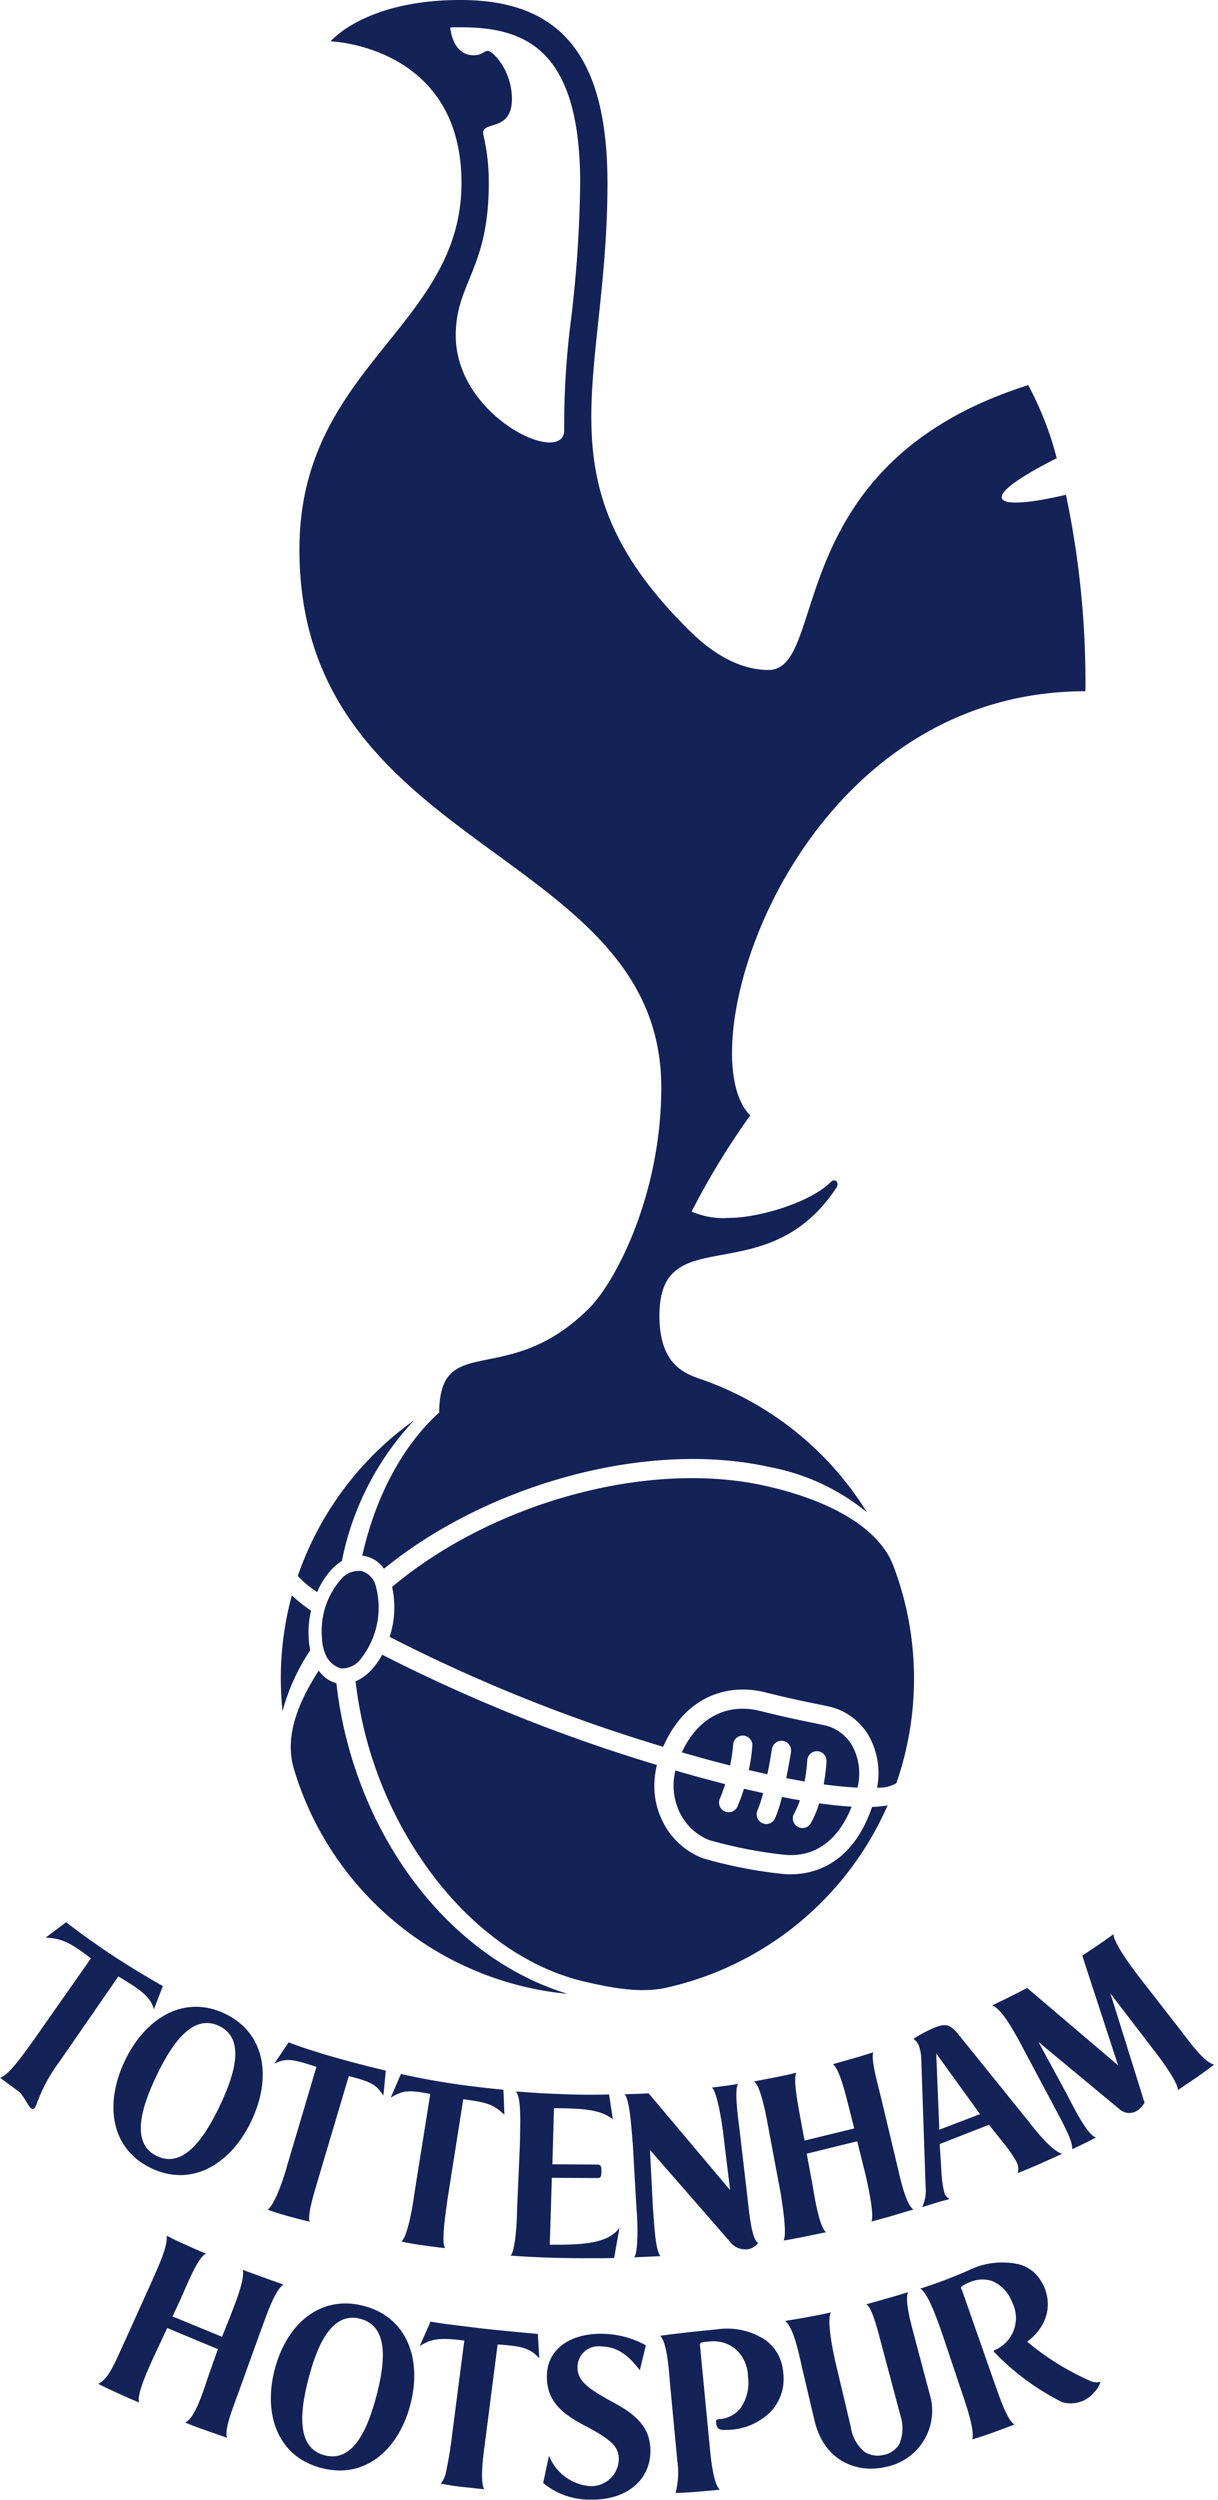 <svg xmlns="http://www.w3.org/2000/svg" fill-rule="evenodd" stroke-linejoin="round" stroke-miterlimit="2" clip-rule="evenodd" viewBox="0 0 115 236"><path fill="#132257" fill-rule="nonzero" d="M34.17 148.305a2.156 2.156 0 0 0-2.002.801 7.39 7.39 0 0 0-1.767 5.521v-.002c.011.474.103.942.273 1.384a2.287 2.287 0 0 0 1.52 1.476 2.226 2.226 0 0 0 1.958-1.016 7.781 7.781 0 0 0 1.335-6.733 1.948 1.948 0 0 0-1.317-1.431m46.792 20.43a5.507 5.507 0 0 0-.476-3.916 4.02 4.02 0 0 0-2.551-1.949l-1.152-.243a104.755 104.755 0 0 1-5.004-1.125c-3.175-.794-5.9.661-7.404 3.904 1.547.449 3.07.866 4.555 1.242.14-.65.237-1.308.291-1.971a.913.913 0 0 1 .908-.854c.499 0 .909.411.909.91l-.001.05a17.268 17.268 0 0 1-.338 2.296c.294.069.587.138.877.204.298.067.591.132.879.193.26-1.278.425-2.365.429-2.386a.912.912 0 0 1 .899-.771.914.914 0 0 1 .9 1.044c-.014.087-.181 1.175-.449 2.479.611.118 1.187.223 1.735.315.123-.659.207-1.325.252-1.994a.913.913 0 0 1 .908-.866c.499 0 .909.411.909.91l-.001.043c-.045.732-.134 1.46-.267 2.181 1.259.171 2.317.264 3.192.304m-16.843 2.223a5.232 5.232 0 0 0 2.866 2.738 42.09 42.09 0 0 0 6.998 1.37c2.884.319 5.139-1.287 6.427-4.533-.965-.055-2-.167-3.068-.317a9.376 9.376 0 0 1-.787 1.882.91.91 0 0 1-.788.457.914.914 0 0 1-.91-.909c0-.157.041-.311.118-.448.224-.404.407-.828.548-1.268a72.71 72.71 0 0 1-1.693-.312c-.164.684-.38 1.355-.646 2.007a.912.912 0 0 1-.835.548.913.913 0 0 1-.832-1.276 11.74 11.74 0 0 0 .532-1.646l-.875-.195c-.307-.07-.618-.143-.93-.216a17.11 17.11 0 0 1-.593 1.628.909.909 0 1 1-1.673-.707c.193-.458.356-.915.495-1.354-1.532-.388-3.106-.82-4.702-1.285a5.844 5.844 0 0 0 .348 3.836m20.231-23.159c-1.375-3.608-5.976-6.164-12.039-7.536-11.203-2.534-25.924 1.651-35.29 9.53a9.025 9.025 0 0 1-.231 4.716 152.82 152.82 0 0 0 25.825 10.374c2.178-5.004 6.352-5.958 9.605-5.145 2.331.582 3.83.886 4.925 1.107l1.204.255a5.849 5.849 0 0 1 3.718 2.82 7.176 7.176 0 0 1 .743 4.817 3.303 3.303 0 0 0 1.818-.41 30.049 30.049 0 0 0-.278-20.528m-10.567 29.074a43.257 43.257 0 0 1-7.392-1.46 7.027 7.027 0 0 1-3.922-3.689 7.429 7.429 0 0 1-.684-2.836c-.028-.77.053-1.54.24-2.287a155.703 155.703 0 0 1-25.937-10.409c-.234.431-.51.838-.824 1.215a4.639 4.639 0 0 1-1.689 1.303 37.576 37.576 0 0 0 5.768 16.124c4.173 6.445 9.857 10.862 15.998 12.251 2.177.492 5.023 1.104 7.567.54a29.955 29.955 0 0 0 20.897-17.208c-.485.08-.975.128-1.467.142-2.154 6.301-6.683 6.521-8.555 6.314m-43.838-26.597a7.756 7.756 0 0 1 1.154-1.893 5.013 5.013 0 0 1 1.182-1.04 27.065 27.065 0 0 1 6.83-13.287 30.02 30.02 0 0 0-10.994 14.703 9.395 9.395 0 0 0 1.828 1.517m-.578 1.765a17.243 17.243 0 0 1-1.813-1.442 29.885 29.885 0 0 0-1.015 9.061c.026.631.071 1.26.135 1.881a19.145 19.145 0 0 1 2.616-5.765 8.958 8.958 0 0 1 .077-3.735m2.395 6.837a2.915 2.915 0 0 1-1.668-1.186c-2.229 3.435-3.167 6.507-2.349 9.266 3.475 11.667 13.738 20.101 25.858 21.249-11.684-3.548-20.329-15.721-21.841-29.329M46.149 17.282a19.434 19.434 0 0 0-.504-4.528c-.345-1.484 2.688-.141 2.688-3.414 0-2.696-1.799-4.536-2.282-4.536-.39 0-.485.412-1.328.412-2.055 0-2.206-2.624-2.206-2.624.304-.011.617-.016.938-.016 5.881 0 11.323 1.782 11.323 14.706-.05 4.274-.334 8.541-.852 12.784a77.378 77.378 0 0 0-.654 10.517c.022 3.516-10.241-1.206-10.241-8.91 0-5.002 3.118-6.219 3.118-14.391m16.287 85.37c0 10.114-4.314 18.338-6.807 20.831-7.722 7.723-14.095 2.099-14.164 9.849-3.504 3.174-6.025 8-7.262 13.512.077.007.153.017.228.032a2.881 2.881 0 0 1 1.825 1.2c9.809-7.995 24.913-12.197 36.457-9.587a20.445 20.445 0 0 1 9.141 4.258 30.01 30.01 0 0 0-15.369-12.456c-1.522-.545-4.224-1.17-4.224-6.103 0-9.208 10.074-2.049 16.71-12.079.326-.493-.143-.927-.532-.538-2.008 2.007-6.938 3.387-9.547 3.387a7.605 7.605 0 0 1-3.593-.594 71.858 71.858 0 0 1 5.534-9.079c-6.16-6.162 4.209-40.038 31.65-40.038a85.916 85.916 0 0 0-1.839-18.546c-.653.158-5.823 1.378-6.059.29-.208-.962 3.808-3.05 5.19-3.736a30.794 30.794 0 0 0-2.691-6.9c-23.52 7.411-18.793 26.884-24.523 26.884-3.729 0-6.658-2.904-7.704-3.95-14.048-14.046-7.502-23.341-7.502-42.007C57.355 4.708 52.472 0 43.455 0c-9.019 0-12.239 3.903-12.239 3.903s12.356.4 12.356 13.379c0 13.586-15.301 17.336-15.301 34.572 0 28.692 34.165 28.154 34.165 50.798M10.657 184.597a86.357 86.357 0 0 0 4.722 2.871l-.851 2.204c-.317-1.334-1.64-2.059-3.35-3.116l-5.593 8.089a15.238 15.238 0 0 0-2.121 3.942c-.509 1.411-.917-.584-1.756-1.208A223.213 223.213 0 0 0 0 196.123c.834-.205 2.274-2.328 3.141-3.504l5.443-7.766c-2.039-1.574-2.835-1.883-4.275-1.957l1.937-1.453s1.862 1.472 4.411 3.154M20.685 191.236c-2.484-1.184-4.439 1.621-5.912 4.706-1.473 3.085-2.436 6.39.048 7.576 2.485 1.184 4.449-1.642 5.921-4.726 1.474-3.084 2.427-6.368-.057-7.556m-6.408 13.423c-3.886-1.856-4.4-6.135-2.488-10.142 1.922-4.025 5.584-6.288 9.45-4.44 3.867 1.844 4.411 6.114 2.488 10.141-1.912 4.005-5.565 6.296-9.45 4.441M31.663 194.213c2.627.742 4.766 1.239 4.766 1.239l-.229 2.351c-.704-1.016-1.026-1.265-3.269-1.837l-2.717 9.144c-.22.836-1.305 4.001-.957 4.597 0 0-.756-.16-1.975-.498-1.369-.38-2.013-.637-2.013-.637.701-.463 1.587-3.17 1.875-4.27l2.733-9.203c-2.323-.774-2.863-.829-3.974-.312l1.347-2.006s1.517.613 4.413 1.432M42.502 196.642c2.59.391 5.029.613 5.029.613l.095 2.359c-.965-.86-1.329-1.139-3.887-1.461l-1.48 9.389c-.104.858-.655 4.123-.228 4.666 0 0-.896-.098-2.135-.273-1.239-.175-2-.348-2-.348.605-.474 1.107-3.567 1.212-4.426l1.517-9.507c-2.215-.442-2.671-.271-3.734.345l.963-2.232s2.07.486 4.648.875M52.104 205.568l-.196 6.309c3.307.043 5.573-.165 6.582-1.6l-.506 2.865s-1.832.039-4.514 0c-2.952-.042-5.265-.233-5.265-.233.49-.487.613-3.56.619-4.427l.269-6.191c.011-1.649.162-4.313-.391-4.874 2.396.166 2.091.163 4.292.249 2.881.114 4.515.028 4.515.028l.361 2.366c-1.126-.938-2.811-1.046-5.564-1.063l-.152 5.294 4.228.025c.382.004.407.217.404.64-.004.418-.01.642-.412.637l-4.27-.025zM70.577 207.468c.244 2.296.485 3.945 1.008 4.246-.257.355-.66.578-1.097.607a1.838 1.838 0 0 1-1.624-.788l-7.498-8.601.281 5.471c.092.861.19 4.123.727 4.556l-2.5.115c.435-.537.319-3.645.227-4.506l-.353-6.177c-.093-.861-.253-4.275-.792-4.708l2.292-.083 7.688 9.128-.641-5.253c-.091-.862-.559-3.993-1.076-4.429 0 0 .275-.025 1.208-.151.932-.127 1.272-.195 1.272-.195-.434.539.069 3.748.16 4.611l.718 6.157zM84.667 204.213c.265 1.067.793 3.811 1.579 4.348 0 0-1.188.342-1.91.565-.646.2-2.069.567-2.069.567.336-.592-.413-3.883-.619-4.706l-.713-2.865-4.766 1.169.542 2.914c.156.942.653 4.111 1.295 4.497 0 0-.665.139-2.055.423-1.165.238-1.972.366-1.972.366.355-.592-.123-3.531-.272-4.468l-1.154-6.159c-.21-1.148-.74-4.053-1.376-4.392l1.977-.382c1.362-.265 2.028-.445 2.028-.445-.334.689.257 3.475.418 4.452l.367 1.954 4.689-1.142-.507-1.998c-.275-1.056-.858-3.596-1.51-4.067 0 0 .645-.187 1.95-.556 1.305-.369 1.868-.579 1.868-.579-.26.703.466 3.176.766 4.451l1.444 6.053zM92.53 199.559l-4.133-5.724.292 7.19 3.841-1.466zm.844 1.002l-4.651 1.821.162 2.553c.025.716.125 1.428.297 2.123a.902.902 0 0 0 .407.454c.184.1-.483.176-1.282.435-.798.259-1.238.385-1.238.385a3.737 3.737 0 0 0 .321-1.967l-.408-12.106c-.02-.409-.1-.813-.239-1.199a1.603 1.603 0 0 0-.498-.609 12.448 12.448 0 0 1 1.865-1.004c1.069-.45 1.517-.431 2.296.478l6.824 8.461c1.241 1.615 2.335 2.702 3.049 2.918 0 0-.697.323-2.006.906-1.313.583-2.18.913-2.18.913a1.465 1.465 0 0 0-.084-1.001 13.174 13.174 0 0 0-1.287-1.873l-1.348-1.688zM112.857 196.172c-.936.631-1.636 1.114-1.636 1.114-.07-.921-1.846-3.197-2.369-3.886l-4.007-5.229 3.222 10.307c-.15.248-.341.468-.565.651a1.368 1.368 0 0 1-1.821-.056l-7.63-6.327 2.67 4.92c.654 1.246 1.913 3.838 2.759 4.093 0 0-.524.282-1.191.606-.663.319-1.067.507-1.067.507.146-.723-1.092-2.875-1.815-4.251l-2.973-5.59c-.901-1.682-1.894-3.395-2.75-3.737.662-.321.861-.42 1.806-.884.788-.389 1.482-.77 1.482-.77l8.593 7.31-3.38-10.349s.454-.307 1.311-.88c.857-.574 1.632-1.144 1.632-1.144.064.927 1.851 3.285 2.503 4.129l3.701 4.762c.786.978 2.252 3.158 3.298 3.409 0 0-.839.664-1.774 1.295M24.929 214.99c.796.291 1.824.648 1.824.648-.865.627-1.662 3.123-2.176 4.478l-1.995 5.536c-.535 1.502-1.445 3.679-1.14 4.456 0 0-1.098-.379-1.987-.695-.759-.27-1.19-.416-1.996-.759.979-.258 1.902-3.512 2.2-4.33l.914-2.583-4.782-1.995-1.383 2.955c-.45 1.027-1.527 3.35-1.272 4.08 0 0-.843-.346-2.081-.914-1.456-.67-1.774-.85-1.774-.85 1.027-.504 1.633-2.159 2.415-3.833l2.502-5.539c.845-1.894 1.608-3.538 1.551-4.62 0 0 .446.267 1.676.82.98.441 1.48.66 2.03.88-.779.311-1.861 3.106-2.434 4.359l-.732 1.567 4.672 1.922.717-1.775c.334-.905 1.492-3.612 1.243-4.541 0 0 .959.349 2.008.733M34.033 218.881c-2.661-.701-4.037 2.352-4.889 5.587-.852 3.234-1.16 6.59 1.503 7.291 2.661.701 4.043-2.374 4.894-5.607.852-3.236 1.156-6.571-1.508-7.271m-3.702 14.076c-4.165-1.096-5.491-5.128-4.385-9.331 1.111-4.223 4.265-7.053 8.41-5.964 4.141 1.091 5.494 5.108 4.384 9.331-1.105 4.202-4.244 7.06-8.409 5.964M41.612 234.443c.207-.257.358-.553.445-.871.267-1.197.472-2.407.614-3.626l1.167-9.017c-2.486-.31-3.116-.132-4.206.514l1.021-2.308c.776.171 2.489.357 4.575.619 1.393.176 5.55.55 5.55.55l.142 2.309c-.917-1.062-1.868-1.155-3.937-1.319l-1.163 9.047c-.104.841-.567 3.764-.108 4.629-.499-.057-1.328-.149-2.021-.219-.718-.073-1.665-.238-2.079-.308M61.409 231.31c.027 2.716-2.18 4.682-5.574 4.631a6.835 6.835 0 0 1-4.552-1.568l.551-2.576a4.562 4.562 0 0 0 3.708 2.858 2.592 2.592 0 0 0 2.881-2.501c.017-1.151-.617-1.846-3.284-3.234-2.554-1.32-3.505-2.636-3.505-4.6 0-2.67 2.325-4.028 5.055-4.031a8.828 8.828 0 0 1 4.291 1.087l-.569 2.358c-1.218-1.625-2.319-2.23-3.65-2.249a1.972 1.972 0 0 0-2.231 2.043c.011 1.465 1.624 2.26 3.802 3.478 2.503 1.4 3.061 2.804 3.077 4.304M73.774 222.997c.093.33.155.667.185 1.008.031.334.033.67.007 1.004a4.505 4.505 0 0 1-1.181 2.62 5.915 5.915 0 0 1-4.25 1.734c-.703.043-.872-.173-.92-.678l-.004-.111s-.015-.196.139-.206l.176-.017a2.855 2.855 0 0 0 1.977-1.016c.614-.877.87-1.955.718-3.014a3.497 3.497 0 0 0-1.271-2.665 3.32 3.32 0 0 0-2.353-.641c-.837.093-.338.028-.712.085a.217.217 0 0 0-.201.215l.001.021.901 9.351c.08.823.303 3.722.98 4.321 0 0-.768.081-2.218.2a42.327 42.327 0 0 1-1.964.112 7.695 7.695 0 0 0 .169-3.014l-.698-7.374c-.08-.844-.224-3.738-.913-4.453 0 0 1.851-.274 5.278-.597a6.608 6.608 0 0 1 4.525.916 4.034 4.034 0 0 1 1.629 2.199M87.786 226.012c.151.502.227 1.024.227 1.549a5.406 5.406 0 0 1-4.386 5.295c-2.37.592-5.784-.277-6.737-4.436l-1.158-4.908c-.307-1.373-.806-3.807-1.603-4.44 0 0 .889-.127 2.285-.388a47.495 47.495 0 0 0 2.043-.413c-.366.576.018 2.849.382 4.52l1.48 6.241c.12.926.576 1.775 1.281 2.387a2.293 2.293 0 0 0 1.77.317 2.195 2.195 0 0 0 1.556-1.062 3.935 3.935 0 0 0 .077-2.706l-1.662-6.24c-.455-1.717-.978-3.867-1.54-4.227 0 0 .677-.184 1.96-.55.971-.278 1.549-.447 1.969-.594-.382.939.532 3.818.724 4.644l1.332 5.011zM102.93 224.733c.302.149.649.18.973.086a2.088 2.088 0 0 1-.544.935 2.864 2.864 0 0 1-3.077.988 23.381 23.381 0 0 1-6.445-4.763.09.09 0 0 1-.01-.043c0-.044.028-.083.07-.099l.144-.063a3.284 3.284 0 0 0 1.504-4.494 3.408 3.408 0 0 0-1.905-1.983 3.006 3.006 0 0 0-2.062.114c-.26.098-.506.229-.731.39-.226.162-.112.092.019.477l2.971 8.482c.45 1.25 1.234 3.683 1.944 4.095 0 0-.802.316-2.018.756-1.219.439-1.96.643-1.96.643.248-.946-.688-3.522-.923-4.245l-1.923-5.732c-.48-1.379-1.355-3.857-2.069-4.251a44.67 44.67 0 0 0 4.553-1.718 7.183 7.183 0 0 1 4.768-.575 3.426 3.426 0 0 1 1.982 1.419c.175.261.324.538.444.827.108.271.187.552.235.839a3.879 3.879 0 0 1-.475 2.655 4.944 4.944 0 0 1-1.415 1.562 24.884 24.884 0 0 0 5.95 3.698"/></svg>
